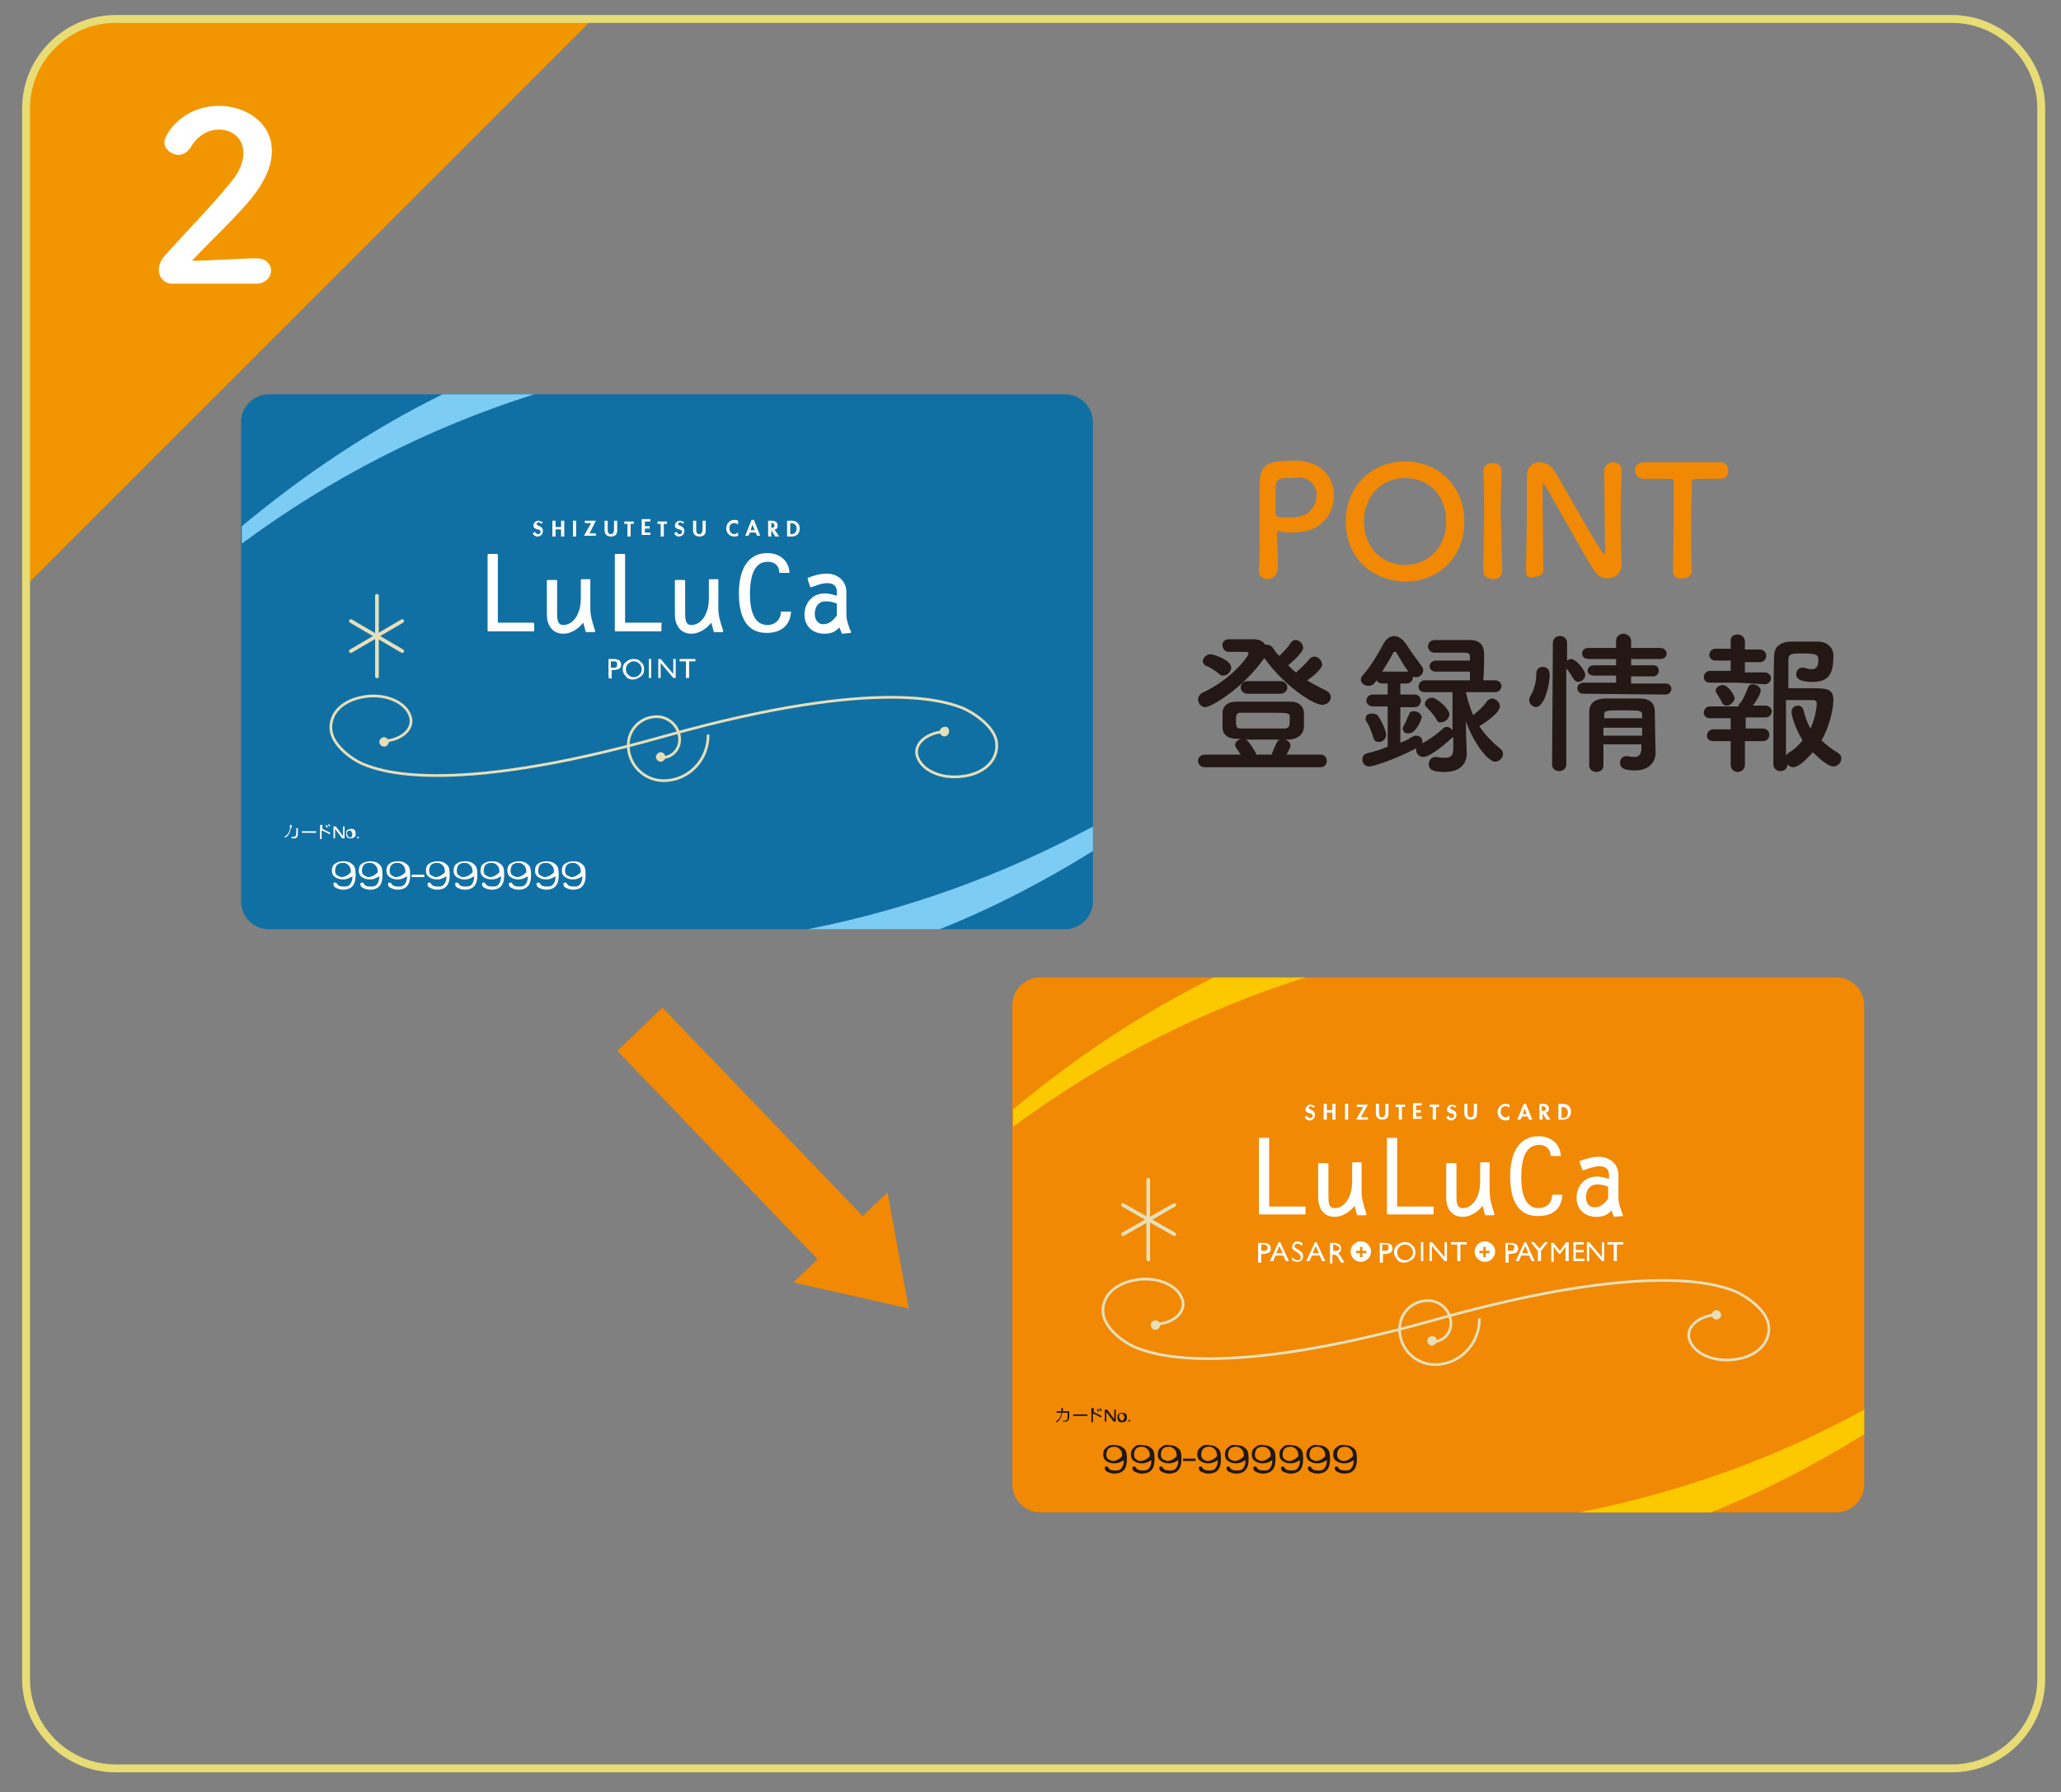 <?xml version="1.0" encoding="utf-8"?>
<!-- Generator: Adobe Illustrator 25.0.1, SVG Export Plug-In . SVG Version: 6.00 Build 0)  -->
<svg version="1.1" id="レイヤー_1" xmlns="http://www.w3.org/2000/svg" xmlns:xlink="http://www.w3.org/1999/xlink" x="0px"
	 y="0px" viewBox="0 0 260.8 226.8" style="enable-background:new 0 0 260.8 226.8;" xml:space="preserve">
<rect x="0" y="0" width="260.8" height="226.8" fill="#808080" stroke="none"/>
<style type="text/css">
	.st0{fill:#F29600;}
	.st1{fill:none;stroke:#E7DC75;stroke-miterlimit:10;}
	.st2{fill:#1170A3;}
	.st3{fill:#7DCCF3;}
	.st4{fill:none;stroke:#E7DFBA;stroke-width:0.464;stroke-linecap:round;}
	.st5{fill:none;stroke:#E7DFBA;stroke-width:0.342;stroke-linecap:round;}
	.st6{fill:#E7DFBA;}
	.st7{fill:#FFFFFF;}
	.st8{fill:#F18904;}
	.st9{fill:#FCC800;}
	.st10{fill:#221714;}
	.st11{fill:#231815;}
</style>
<g>
	<path class="st0" d="M14.6,2.8C8.4,2.8,3.4,7.8,3.4,14v60L74.6,2.8H14.6z"/>
	<g>
		<path class="st1" d="M258.3,212.5c0,6.2-5.1,11.3-11.3,11.3H14.6c-6.2,0-11.3-5.1-11.3-11.3V13.7c0-6.2,5.1-11.3,11.3-11.3H247
			c6.2,0,11.3,5.1,11.3,11.3L258.3,212.5L258.3,212.5z"/>
	</g>
	<g>
		<path class="st2" d="M134.8,49.9c1.9,0,3.5,1.6,3.5,3.5v60.7c0,1.9-1.6,3.5-3.5,3.5H34c-1.9,0-3.5-1.6-3.5-3.5V53.4
			c0-1.9,1.6-3.5,3.5-3.5H134.8z"/>
		<g>
			<path class="st3" d="M56,49.9c-9.1,4.5-17.6,10.2-25.4,16.7v2.2c11.2-8.3,23.7-14.7,37-18.9H56z"/>
			<path class="st3" d="M102.2,117.6h16.7c6.8-2.7,13.3-6.1,19.4-9.9v-3.1C127.2,110.6,115,115.1,102.2,117.6z"/>
			<g>
				<line class="st4" x1="44.4" y1="82.4" x2="50.9" y2="78.6"/>
				<line class="st4" x1="47.7" y1="85.6" x2="47.7" y2="75.4"/>
				<line class="st4" x1="50.9" y1="82.4" x2="44.4" y2="78.6"/>
			</g>
			<g>
				<path class="st5" d="M89.6,93.1c0,3.1-2.5,5.7-5.6,5.7c-2.5,0-4.5-2-4.5-4.5c0-2,1.6-3.6,3.6-3.6c1.6,0,2.9,1.3,2.9,2.9
					c0,1.3-1,2.3-2.3,2.3"/>
				<g>
					<g>
						<path class="st5" d="M119.5,92.6c-2.1,0.1-3.7,1.4-3.5,2.8c0.3,1.8,2.6,3.1,5.3,2.9c3.3-0.2,5.1-2.2,4.8-4.4
							c-0.3-2-2.9-3.7-4.3-4.3c-1.4-0.5-9.7-4.3-37.8,3.6c-28,7.9-36.4,4.1-37.8,3.6c-1.4-0.5-4-2.3-4.3-4.3
							c-0.3-2.2,1.5-4.1,4.8-4.4c2.7-0.2,5,1.1,5.3,2.9c0.2,1.4-1.3,2.7-3.5,2.8"/>
					</g>
					<path class="st6" d="M49.2,93.9c0,0.3-0.3,0.6-0.6,0.6S48,94.2,48,93.9c0-0.3,0.3-0.6,0.6-0.6S49.2,93.6,49.2,93.9z"/>
					<path class="st6" d="M120.1,92.6c0,0.3-0.3,0.6-0.6,0.6s-0.6-0.3-0.6-0.6c0-0.3,0.3-0.6,0.6-0.6
						C119.9,91.9,120.1,92.2,120.1,92.6z"/>
				</g>
				<path class="st6" d="M84.2,95.8c0,0.3-0.3,0.6-0.6,0.6c-0.3,0-0.6-0.3-0.6-0.6c0-0.3,0.3-0.6,0.6-0.6
					C83.9,95.2,84.2,95.5,84.2,95.8z"/>
			</g>
			<g>
				<path class="st7" d="M67.5,78.8c0,0-4.2,0-4.5,0c0-0.2,0-8.6,0-8.6c0-0.1-0.1-0.1-0.1-0.1h-1.1c-0.1,0-0.1,0.1-0.1,0.1v9.6
					c0,0.1,0.1,0.1,0.1,0.1h5.7c0.1,0,0.1-0.1,0.1-0.1V79C67.6,78.9,67.5,78.8,67.5,78.8z"/>
				<path class="st7" d="M75.3,79.8c-0.6-1.8-0.6-2.3-0.6-3v-0.6v-2.8c0-0.1-0.1-0.1-0.1-0.1h-1c-0.1,0-0.1,0.1-0.1,0.1v2.3
					c0,2.2-1.1,3.4-2.2,3.4c-0.8,0-0.8-0.8-0.8-1.6v-4c0-0.1-0.1-0.1-0.1-0.1h-1.1c-0.1,0-0.1,0.1-0.1,0.1v4.3
					c0,1.2,0.6,2.4,2.1,2.4c1,0,2-0.7,2.5-1.4c0.1,0.3,0.3,1.1,0.3,1.1c0,0.1,0.1,0.1,0.1,0.1h1c0,0,0.1,0,0.1-0.1
					C75.3,79.8,75.3,79.8,75.3,79.8z"/>
				<path class="st7" d="M91.5,79.8c-0.6-1.8-0.6-2.3-0.6-3v-0.6v-2.8c0-0.1-0.1-0.1-0.1-0.1h-1c-0.1,0-0.1,0.1-0.1,0.1v2.3
					c0,2.2-1.1,3.4-2.2,3.4c-0.8,0-0.8-0.8-0.8-1.6v-4c0-0.1-0.1-0.1-0.1-0.1h-1.1c-0.1,0-0.1,0.1-0.1,0.1v4.3
					c0,1.2,0.6,2.4,2.1,2.4c1,0,2-0.7,2.5-1.4c0.1,0.3,0.3,1.1,0.3,1.1c0,0.1,0.1,0.1,0.1,0.1h1c0,0,0.1,0,0.1-0.1
					C91.5,79.8,91.5,79.8,91.5,79.8z"/>
				<path class="st7" d="M83.6,78.8c0,0-4.2,0-4.5,0c0-0.2,0-8.6,0-8.6c0-0.1-0.1-0.1-0.1-0.1h-1.1c-0.1,0-0.1,0.1-0.1,0.1v9.6
					c0,0.1,0.1,0.1,0.1,0.1h5.7c0.1,0,0.1-0.1,0.1-0.1V79C83.8,78.9,83.7,78.8,83.6,78.8z"/>
				<path class="st7" d="M100.1,77.4C100.1,77.4,100,77.3,100.1,77.4h-1.2c-0.1,0-0.1,0.1-0.1,0.1c0,0.9-0.7,1.6-1.7,1.6
					c-1.4,0-2.2-1.3-2.2-3.9c0-3.6,1.3-4.1,2.3-4.1c0.8,0,1.4,0.5,1.4,1.3c0,0.1,0.1,0.1,0.1,0.1h1.1h0.1v-0.1
					C99.8,71,98.7,70,97.1,70c-2.3,0-3.6,1.8-3.6,5.1c0,3.3,1.2,5,3.5,5C98.9,80.1,100,79.1,100.1,77.4L100.1,77.4z"/>
				<path class="st7" d="M103.1,77.7c0-0.8,0.4-1.6,1.4-1.6c0.5,0,1,0.1,1.4,0.3c0,0.2,0,1.4,0,1.5c-0.4,0.5-0.9,1.1-1.7,1.1
					C103.4,79,103.1,78.3,103.1,77.7z M107.6,79.8c-0.5-1.3-0.5-1.7-0.5-2.3v-2.6c0-1.3-1-2.3-2.5-2.3c-0.8,0-1.5,0.2-2.3,0.5
					c-0.1,0-0.1,0.1-0.1,0.2l0.3,0.9c0,0,0,0.1,0.1,0.1h0.1l0.3-0.1c0.5-0.2,1.1-0.4,1.7-0.4c0.8,0,1.2,0.4,1.2,1.1c0,0,0,0.3,0,0.5
					c-0.4-0.1-0.9-0.3-1.5-0.3c-1.7,0-2.6,1.3-2.6,2.7c0,1.4,1,2.4,2.5,2.4c0.8,0,1.4-0.2,1.9-0.8c0.1,0.2,0.3,0.7,0.3,0.7
					c0,0.1,0.1,0.1,0.1,0.1l1-0.1c0,0,0.1,0,0.1-0.1C107.7,79.9,107.7,79.8,107.6,79.8z"/>
			</g>
			<path class="st7" d="M68.5,66.3c-0.1-0.1-0.2-0.2-0.3-0.2c-0.1,0-0.3,0.1-0.3,0.2c0,0.3,0.8,0.2,0.8,0.9c0,0.4-0.3,0.7-0.7,0.7
				c-0.3,0-0.5-0.2-0.6-0.4l0.3-0.2c0.1,0.2,0.2,0.3,0.4,0.3c0.2,0,0.3-0.1,0.3-0.3c0-0.2-0.2-0.3-0.4-0.3c-0.3-0.1-0.5-0.2-0.5-0.5
				s0.3-0.6,0.6-0.6c0.2,0,0.4,0.1,0.6,0.2L68.5,66.3z"/>
			<path class="st7" d="M71,66.7v-0.8h0.4v2H71V67h-0.7v0.9h-0.4v-2h0.4v0.8H71z"/>
			<path class="st7" d="M72.9,67.9h-0.4v-2h0.4V67.9z"/>
			<path class="st7" d="M75.4,67.5v0.3h-1.5l0.9-1.6H74v-0.3h1.4l-0.8,1.6H75.4z"/>
			<path class="st7" d="M76.5,65.9h0.4V67c0,0.2,0,0.6,0.4,0.6c0.3,0,0.4-0.3,0.4-0.6v-1.1h0.4v1.2c0,0.5-0.2,0.8-0.8,0.8
				c-0.6,0-0.8-0.4-0.8-0.8V65.9z"/>
			<path class="st7" d="M79.8,67.9h-0.4v-1.6H79V66h1.2v0.3h-0.4C79.8,66.3,79.8,67.9,79.8,67.9z"/>
			<path class="st7" d="M81.6,66.2v0.4h0.6v0.3h-0.6v0.5h0.7v0.3h-1.1v-2h1.1V66h-0.7V66.2z"/>
			<path class="st7" d="M84,67.9h-0.4v-1.6h-0.4V66h1.2v0.3H84C84,66.3,84,67.9,84,67.9z"/>
			<path class="st7" d="M86.4,66.3c-0.1-0.1-0.2-0.2-0.3-0.2c-0.1,0-0.3,0.1-0.3,0.2c0,0.3,0.8,0.2,0.8,0.9c0,0.4-0.3,0.7-0.7,0.7
				c-0.3,0-0.5-0.2-0.6-0.4l0.3-0.2c0.1,0.2,0.2,0.3,0.4,0.3c0.2,0,0.3-0.1,0.3-0.3c0-0.2-0.2-0.3-0.4-0.3c-0.3-0.1-0.5-0.2-0.5-0.5
				s0.3-0.6,0.6-0.6c0.2,0,0.4,0.1,0.6,0.2L86.4,66.3z"/>
			<path class="st7" d="M87.7,65.9h0.4V67c0,0.2,0,0.6,0.4,0.6c0.3,0,0.4-0.3,0.4-0.6v-1.1h0.4v1.2c0,0.5-0.2,0.8-0.8,0.8
				c-0.6,0-0.8-0.4-0.8-0.8V65.9z"/>
			<path class="st7" d="M93.4,66.4c-0.1-0.1-0.3-0.2-0.5-0.2c-0.4,0-0.6,0.3-0.6,0.7c0,0.3,0.2,0.7,0.6,0.7c0.2,0,0.3-0.1,0.5-0.2
				v0.4c-0.2,0.1-0.3,0.1-0.5,0.1c-0.6,0-1-0.5-1-1c0-0.6,0.4-1.1,1-1.1c0.2,0,0.3,0,0.5,0.1V66.4z"/>
			<path class="st7" d="M95.5,67.1H95l0.2-0.7l0,0L95.5,67.1z M95.6,67.4l0.2,0.4h0.4l-0.8-2h-0.3l-0.8,2h0.4l0.2-0.4H95.6z"/>
			<path class="st7" d="M98.6,67.9h-0.5l-0.5-0.8l0,0v0.8h-0.4v-2h0.5c0.4,0,0.7,0.2,0.7,0.6c0,0.3-0.1,0.5-0.4,0.5L98.6,67.9z
				 M97.6,66.8L97.6,66.8c0.3,0,0.4-0.1,0.4-0.3c0-0.2-0.2-0.3-0.4-0.3l0,0V66.8z"/>
			<path class="st7" d="M100,66.2L100,66.2c0.5,0,0.8,0.2,0.8,0.7c0,0.4-0.2,0.7-0.7,0.7H100C100,67.6,100,66.2,100,66.2z
				 M99.6,67.9h0.6c0.6,0,1-0.4,1-1s-0.4-1-1-1h-0.6V67.9z"/>
			<path class="st7" d="M43.3,106.1l-0.9-1.2v1.2h-0.2v-1.5h0.3l0.9,1.2v-1.2h0.2v1.5H43.3z"/>
			<path class="st7" d="M44.3,106c-0.1,0-0.2-0.1-0.3-0.2c0-0.1-0.1-0.2-0.1-0.3c0-0.1,0-0.2,0-0.2c0.1-0.1,0.2-0.2,0.3-0.2
				s0.2,0,0.3,0.2c0,0.1,0.1,0.2,0.1,0.2c0,0.1,0,0.2-0.1,0.3C44.6,105.9,44.4,106,44.3,106z M43.9,105.9c0.1,0.2,0.3,0.2,0.5,0.2
				s0.4-0.1,0.5-0.2s0.1-0.2,0.1-0.4c0-0.1,0-0.3-0.1-0.4c-0.1-0.2-0.3-0.2-0.5-0.2s-0.4,0.1-0.5,0.2s-0.1,0.2-0.1,0.4
				S43.8,105.8,43.9,105.9z"/>
			<path class="st7" d="M45.2,105.9h0.2v0.2h-0.2V105.9z"/>
			<path class="st7" d="M37.7,104.8v0.3c0,0.4,0,0.7-0.1,0.8c-0.1,0.2-0.2,0.2-0.3,0.2c-0.2,0-0.3,0-0.4,0v-0.2c0.1,0,0.2,0,0.3,0
				s0.1,0,0.2-0.1c0.1-0.1,0.1-0.6,0.1-0.8v-0.2h-0.7c-0.1,0.6-0.3,1-0.7,1.2l-0.1-0.1c0.3-0.2,0.6-0.4,0.7-1.1h-0.6v0h0.6
				c0-0.2,0-0.3,0-0.4h0.2c0,0.2,0,0.3,0,0.4H37.7z"/>
			<path class="st7" d="M40,105.2v0.2h-1.8v-0.2H40z"/>
			<path class="st7" d="M40.5,104.4v1.8h0.2v-1.1c0.3,0.1,0.7,0.3,1,0.5l0.1-0.2c-0.2-0.1-0.6-0.3-1-0.5v-0.5
				C40.8,104.4,40.5,104.4,40.5,104.4z M41.5,104.7c-0.1-0.1-0.1-0.3-0.2-0.3l-0.1,0.1C41.3,104.7,41.4,104.8,41.5,104.7L41.5,104.7
				z M41.8,104.6c0-0.1-0.1-0.2-0.2-0.3l-0.1,0.1C41.6,104.5,41.6,104.6,41.8,104.6L41.8,104.6z"/>
			<path class="st7" d="M42.7,110.8c-0.2-0.1-0.3-0.3-0.3-0.6c0-0.3,0.1-0.5,0.2-0.7c0.2-0.2,0.4-0.3,0.8-0.3c0.3,0,0.5,0.1,0.7,0.3
				c0.2,0.2,0.3,0.4,0.3,0.9c-0.4,0.4-0.8,0.6-1.2,0.6C43.1,111,42.9,110.9,42.7,110.8z M42.4,109.3c-0.3,0.2-0.4,0.5-0.4,0.9
				c0,0.3,0.1,0.6,0.4,0.8c0.3,0.2,0.6,0.3,1,0.3s0.7-0.1,1.2-0.4c0,0.6-0.2,1-0.5,1.2c-0.2,0.1-0.4,0.1-0.6,0.1
				c-0.5,0-0.7-0.1-0.9-0.4c0-0.1-0.1-0.1-0.2-0.1c-0.2,0-0.2,0.1-0.2,0.2c0,0.2,0.1,0.4,0.4,0.5c0.2,0.1,0.5,0.2,0.8,0.2
				c0.4,0,0.7-0.1,0.9-0.2c0.5-0.3,0.7-0.8,0.7-1.7c0-0.7-0.1-1.1-0.4-1.3c-0.3-0.3-0.7-0.4-1.1-0.4C43,109,42.7,109.1,42.4,109.3z"
				/>
			<path class="st7" d="M46.1,110.8c-0.2-0.1-0.3-0.3-0.3-0.6c0-0.3,0.1-0.5,0.2-0.7c0.2-0.2,0.4-0.3,0.8-0.3c0.3,0,0.5,0.1,0.7,0.3
				c0.2,0.2,0.3,0.4,0.3,0.9c-0.4,0.4-0.8,0.6-1.2,0.6C46.5,111,46.3,110.9,46.1,110.8z M45.8,109.3c-0.3,0.2-0.4,0.5-0.4,0.9
				c0,0.3,0.1,0.6,0.4,0.8c0.3,0.2,0.6,0.3,1,0.3s0.7-0.1,1.2-0.4c0,0.6-0.2,1-0.5,1.2c-0.2,0.1-0.4,0.1-0.6,0.1
				c-0.5,0-0.7-0.1-0.9-0.4c0-0.1-0.1-0.1-0.2-0.1c-0.2,0-0.2,0.1-0.2,0.2c0,0.2,0.1,0.4,0.4,0.5c0.2,0.1,0.5,0.2,0.8,0.2
				c0.4,0,0.7-0.1,0.9-0.2c0.5-0.3,0.7-0.8,0.7-1.7c0-0.7-0.1-1.1-0.4-1.3c-0.3-0.3-0.7-0.4-1.1-0.4C46.5,109,46.1,109.1,45.8,109.3
				z"/>
			<path class="st7" d="M49.6,110.8c-0.2-0.1-0.3-0.3-0.3-0.6c0-0.3,0.1-0.5,0.2-0.7c0.2-0.2,0.4-0.3,0.8-0.3c0.3,0,0.5,0.1,0.7,0.3
				c0.2,0.2,0.3,0.4,0.3,0.9c-0.4,0.4-0.8,0.6-1.2,0.6C50,111,49.7,110.9,49.6,110.8z M49.3,109.3c-0.3,0.2-0.4,0.5-0.4,0.9
				c0,0.3,0.1,0.6,0.4,0.8c0.3,0.2,0.6,0.3,1,0.3s0.7-0.1,1.2-0.4c0,0.6-0.2,1-0.5,1.2c-0.2,0.1-0.4,0.1-0.6,0.1
				c-0.5,0-0.7-0.1-0.9-0.4c0-0.1-0.1-0.1-0.2-0.1c-0.2,0-0.2,0.1-0.2,0.2c0,0.2,0.1,0.4,0.4,0.5c0.2,0.1,0.5,0.2,0.8,0.2
				c0.4,0,0.7-0.1,0.9-0.2c0.5-0.3,0.7-0.8,0.7-1.7c0-0.7-0.1-1.1-0.4-1.3c-0.3-0.3-0.7-0.4-1.1-0.4C49.9,109,49.5,109.1,49.3,109.3
				z"/>
			<path class="st7" d="M53.7,111v-0.3h-1.6v0.3H53.7z"/>
			<path class="st7" d="M54.6,110.8c-0.2-0.1-0.3-0.3-0.3-0.6c0-0.3,0.1-0.5,0.2-0.7c0.2-0.2,0.4-0.3,0.8-0.3c0.3,0,0.5,0.1,0.7,0.3
				c0.2,0.2,0.3,0.4,0.3,0.9c-0.4,0.4-0.8,0.6-1.2,0.6C55,111,54.8,110.9,54.6,110.8z M54.3,109.3c-0.3,0.2-0.4,0.5-0.4,0.9
				c0,0.3,0.1,0.6,0.4,0.8c0.3,0.2,0.6,0.3,1,0.3s0.7-0.1,1.2-0.4c0,0.6-0.2,1-0.5,1.2c-0.2,0.1-0.4,0.1-0.6,0.1
				c-0.5,0-0.7-0.1-0.9-0.4c0-0.1-0.1-0.1-0.2-0.1c-0.2,0-0.2,0.1-0.2,0.2c0,0.2,0.1,0.4,0.4,0.5c0.2,0.1,0.5,0.2,0.8,0.2
				c0.4,0,0.7-0.1,0.9-0.2c0.5-0.3,0.7-0.8,0.7-1.7c0-0.7-0.1-1.1-0.4-1.3c-0.3-0.3-0.7-0.4-1.1-0.4S54.6,109.1,54.3,109.3z"/>
			<path class="st7" d="M58.1,110.8c-0.2-0.1-0.3-0.3-0.3-0.6c0-0.3,0.1-0.5,0.2-0.7c0.2-0.2,0.4-0.3,0.8-0.3c0.3,0,0.5,0.1,0.7,0.3
				c0.2,0.2,0.3,0.4,0.3,0.9c-0.4,0.4-0.8,0.6-1.2,0.6C58.4,111,58.2,110.9,58.1,110.8z M57.8,109.3c-0.3,0.2-0.4,0.5-0.4,0.9
				c0,0.3,0.1,0.6,0.4,0.8c0.3,0.2,0.6,0.3,1,0.3s0.7-0.1,1.2-0.4c0,0.6-0.2,1-0.5,1.2c-0.2,0.1-0.4,0.1-0.6,0.1
				c-0.5,0-0.7-0.1-0.9-0.4c0-0.1-0.1-0.1-0.2-0.1c-0.2,0-0.2,0.1-0.2,0.2c0,0.2,0.1,0.4,0.4,0.5c0.2,0.1,0.5,0.2,0.8,0.2
				c0.4,0,0.7-0.1,0.9-0.2c0.5-0.3,0.7-0.8,0.7-1.7c0-0.7-0.1-1.1-0.4-1.3c-0.3-0.3-0.7-0.4-1.1-0.4C58.4,109,58,109.1,57.8,109.3z"
				/>
			<path class="st7" d="M61.5,110.8c-0.2-0.1-0.3-0.3-0.3-0.6c0-0.3,0.1-0.5,0.2-0.7c0.2-0.2,0.4-0.3,0.8-0.3c0.3,0,0.5,0.1,0.7,0.3
				c0.2,0.2,0.3,0.4,0.3,0.9c-0.4,0.4-0.8,0.6-1.2,0.6C61.9,111,61.7,110.9,61.5,110.8z M61.2,109.3c-0.3,0.2-0.4,0.5-0.4,0.9
				c0,0.3,0.1,0.6,0.4,0.8c0.3,0.2,0.6,0.3,1,0.3s0.7-0.1,1.2-0.4c0,0.6-0.2,1-0.5,1.2c-0.2,0.1-0.4,0.1-0.6,0.1
				c-0.5,0-0.7-0.1-0.9-0.4c0-0.1-0.1-0.1-0.2-0.1c-0.2,0-0.2,0.1-0.2,0.2c0,0.2,0.1,0.4,0.4,0.5c0.2,0.1,0.5,0.2,0.8,0.2
				c0.4,0,0.7-0.1,0.9-0.2c0.5-0.3,0.7-0.8,0.7-1.7c0-0.7-0.1-1.1-0.4-1.3c-0.3-0.3-0.7-0.4-1.1-0.4C61.8,109,61.5,109.1,61.2,109.3
				z"/>
			<path class="st7" d="M64.9,110.8c-0.2-0.1-0.3-0.3-0.3-0.6c0-0.3,0.1-0.5,0.2-0.7c0.2-0.2,0.4-0.3,0.8-0.3c0.3,0,0.5,0.1,0.7,0.3
				c0.2,0.2,0.3,0.4,0.3,0.9c-0.4,0.4-0.8,0.6-1.2,0.6C65.3,111,65.1,110.9,64.9,110.8z M64.6,109.3c-0.3,0.2-0.4,0.5-0.4,0.9
				c0,0.3,0.1,0.6,0.4,0.8c0.3,0.2,0.6,0.3,1,0.3s0.7-0.1,1.2-0.4c0,0.6-0.2,1-0.5,1.2c-0.2,0.1-0.4,0.1-0.6,0.1
				c-0.5,0-0.7-0.1-0.9-0.4c0-0.1-0.1-0.1-0.2-0.1c-0.2,0-0.2,0.1-0.2,0.2c0,0.2,0.1,0.4,0.4,0.5c0.2,0.1,0.5,0.2,0.8,0.2
				c0.4,0,0.7-0.1,0.9-0.2c0.5-0.3,0.7-0.8,0.7-1.7c0-0.7-0.1-1.1-0.4-1.3c-0.3-0.3-0.7-0.4-1.1-0.4C65.3,109,64.9,109.1,64.6,109.3
				z"/>
			<path class="st7" d="M68.4,110.8c-0.2-0.1-0.3-0.3-0.3-0.6c0-0.3,0.1-0.5,0.2-0.7c0.2-0.2,0.4-0.3,0.8-0.3c0.3,0,0.5,0.1,0.7,0.3
				c0.2,0.2,0.3,0.4,0.3,0.9c-0.4,0.4-0.8,0.6-1.2,0.6C68.8,111,68.6,110.9,68.4,110.8z M68.1,109.3c-0.3,0.2-0.4,0.5-0.4,0.9
				c0,0.3,0.1,0.6,0.4,0.8c0.3,0.2,0.6,0.3,1,0.3s0.7-0.1,1.2-0.4c0,0.6-0.2,1-0.5,1.2c-0.2,0.1-0.4,0.1-0.6,0.1
				c-0.5,0-0.7-0.1-0.9-0.4c0-0.1-0.1-0.1-0.2-0.1c-0.2,0-0.2,0.1-0.2,0.2c0,0.2,0.1,0.4,0.4,0.5c0.2,0.1,0.5,0.2,0.8,0.2
				c0.4,0,0.7-0.1,0.9-0.2c0.5-0.3,0.7-0.8,0.7-1.7c0-0.7-0.1-1.1-0.4-1.3c-0.3-0.3-0.7-0.4-1.1-0.4C68.7,109,68.4,109.1,68.1,109.3
				z"/>
			<path class="st7" d="M71.8,110.8c-0.2-0.1-0.3-0.3-0.3-0.6c0-0.3,0.1-0.5,0.2-0.7c0.2-0.2,0.4-0.3,0.8-0.3c0.3,0,0.5,0.1,0.7,0.3
				c0.2,0.2,0.3,0.4,0.3,0.9c-0.4,0.4-0.8,0.6-1.2,0.6C72.2,111,72,110.9,71.8,110.8z M71.5,109.3c-0.3,0.2-0.4,0.5-0.4,0.9
				c0,0.3,0.1,0.6,0.4,0.8c0.3,0.2,0.6,0.3,1,0.3s0.7-0.1,1.2-0.4c0,0.6-0.2,1-0.5,1.2c-0.2,0.1-0.4,0.1-0.6,0.1
				c-0.5,0-0.7-0.1-0.9-0.4c0-0.1-0.1-0.1-0.2-0.1c-0.2,0-0.2,0.1-0.2,0.2c0,0.2,0.1,0.4,0.4,0.5c0.2,0.1,0.5,0.2,0.8,0.2
				c0.4,0,0.7-0.1,0.9-0.2c0.5-0.3,0.7-0.8,0.7-1.7c0-0.7-0.1-1.1-0.4-1.3c-0.3-0.3-0.7-0.4-1.1-0.4C72.2,109,71.8,109.1,71.5,109.3
				z"/>
			<g>
				<path class="st7" d="M77,85.8v-2.4h0.8c0.2,0,0.4,0.1,0.6,0.2c0.1,0.1,0.2,0.3,0.2,0.5c0,0.1,0,0.3-0.1,0.4s-0.2,0.2-0.3,0.2
					c-0.1,0-0.3,0.1-0.5,0.1h-0.3v1.1L77,85.8L77,85.8z M77.7,83.7h-0.4v0.8h0.4c0.1,0,0.3,0,0.3-0.1c0.1-0.1,0.1-0.2,0.1-0.3
					C78.1,83.8,78,83.7,77.7,83.7z"/>
				<path class="st7" d="M80.2,83.4c0.4,0,0.7,0.1,0.9,0.4c0.3,0.2,0.4,0.5,0.4,0.9s-0.1,0.7-0.4,0.9c-0.3,0.2-0.6,0.4-1,0.4
					s-0.7-0.1-0.9-0.4c-0.2-0.2-0.4-0.5-0.4-0.9s0.1-0.7,0.4-0.9C79.5,83.5,79.8,83.4,80.2,83.4z M80.2,83.7c-0.3,0-0.5,0.1-0.7,0.3
					c-0.2,0.2-0.3,0.4-0.3,0.7c0,0.3,0.1,0.5,0.3,0.7c0.2,0.2,0.4,0.3,0.7,0.3c0.3,0,0.5-0.1,0.7-0.3c0.2-0.2,0.3-0.4,0.3-0.7
					c0-0.3-0.1-0.5-0.3-0.7C80.7,83.8,80.5,83.7,80.2,83.7z"/>
				<path class="st7" d="M82.1,83.4h0.3v2.4h-0.3V83.4z"/>
				<path class="st7" d="M85.2,83.4h0.3v2.4h-0.3l-1.6-1.9v1.9h-0.3v-2.4h0.3l1.6,1.9V83.4z"/>
				<path class="st7" d="M86,83.4h2v0.3h-0.8v2.1h-0.4v-2.1H86C86,83.7,86,83.4,86,83.4z"/>
			</g>
		</g>
	</g>
	<path class="st8" d="M232.4,123.7c1.9,0,3.5,1.6,3.5,3.5v60.7c0,1.9-1.6,3.5-3.5,3.5H131.6c-1.9,0-3.5-1.6-3.5-3.5v-60.7
		c0-1.9,1.6-3.5,3.5-3.5H232.4z"/>
	<g>
		<path class="st9" d="M153.6,123.7c-9.1,4.5-17.6,10.2-25.4,16.7v2.2c11.2-8.3,23.7-14.7,37-18.9H153.6z"/>
		<path class="st9" d="M199.8,191.4h16.7c6.8-2.7,13.3-6.1,19.4-9.9v-3.1C224.8,184.5,212.6,188.9,199.8,191.4z"/>
	</g>
	<g>
		<g>
			<line class="st4" x1="142.1" y1="156.2" x2="148.6" y2="152.5"/>
			<line class="st4" x1="145.3" y1="159.4" x2="145.3" y2="149.3"/>
			<line class="st4" x1="148.6" y1="156.2" x2="142.1" y2="152.5"/>
		</g>
		<g>
			<path class="st5" d="M187.2,167c0,3.1-2.5,5.7-5.6,5.7c-2.5,0-4.5-2-4.5-4.5c0-2,1.6-3.6,3.6-3.6c1.6,0,2.9,1.3,2.9,2.9
				c0,1.3-1,2.3-2.3,2.3"/>
			<g>
				<g>
					<path class="st5" d="M217.2,166.4c-2.1,0.1-3.7,1.4-3.5,2.8c0.3,1.8,2.6,3.1,5.3,2.9c3.3-0.2,5.1-2.2,4.8-4.4
						c-0.3-2-2.9-3.7-4.3-4.3c-1.4-0.5-9.7-4.3-37.8,3.6c-28,7.9-36.4,4.1-37.8,3.6c-1.4-0.5-4-2.3-4.3-4.3
						c-0.3-2.2,1.5-4.1,4.8-4.4c2.7-0.2,5,1.1,5.3,2.9c0.2,1.4-1.3,2.7-3.5,2.8"/>
				</g>
				<path class="st6" d="M146.8,167.7c0,0.3-0.3,0.6-0.6,0.6s-0.6-0.3-0.6-0.6s0.3-0.6,0.6-0.6C146.6,167.1,146.8,167.4,146.8,167.7
					z"/>
				<path class="st6" d="M217.8,166.4c0,0.3-0.3,0.6-0.6,0.6s-0.6-0.3-0.6-0.6s0.3-0.6,0.6-0.6S217.8,166.1,217.8,166.4z"/>
			</g>
			<path class="st6" d="M181.8,169.7c0,0.3-0.3,0.6-0.6,0.6s-0.6-0.3-0.6-0.6s0.3-0.6,0.6-0.6C181.6,169.1,181.8,169.3,181.8,169.7z
				"/>
		</g>
	</g>
	<g>
		<g>
			<path class="st7" d="M165.1,152.7c0,0-4.2,0-4.5,0c0-0.2,0-8.6,0-8.6c0-0.1-0.1-0.1-0.1-0.1h-1.1c-0.1,0-0.1,0.1-0.1,0.1v9.5
				c0,0.1,0.1,0.1,0.1,0.1h5.7c0.1,0,0.1-0.1,0.1-0.1v-0.8C165.2,152.7,165.2,152.7,165.1,152.7z"/>
			<path class="st7" d="M172.9,153.6c-0.6-1.8-0.6-2.3-0.6-3V150v-2.8c0-0.1-0.1-0.1-0.1-0.1h-1c-0.1,0-0.1,0.1-0.1,0.1v2.3
				c0,2.2-1.1,3.4-2.2,3.4c-0.8,0-0.8-0.8-0.8-1.6v-4c0-0.1-0.1-0.1-0.1-0.1h-1.1c-0.1,0-0.1,0.1-0.1,0.1v4.3c0,1.2,0.6,2.4,2.1,2.4
				c1,0,2-0.7,2.5-1.4c0.1,0.3,0.3,1.1,0.3,1.1c0,0.1,0.1,0.1,0.1,0.1h1C172.8,153.8,172.9,153.8,172.9,153.6
				C172.9,153.7,172.9,153.6,172.9,153.6z"/>
			<path class="st7" d="M189.1,153.6c-0.6-1.8-0.6-2.3-0.6-3V150v-2.8c0-0.1-0.1-0.1-0.1-0.1h-1c-0.1,0-0.1,0.1-0.1,0.1v2.3
				c0,2.2-1.1,3.4-2.2,3.4c-0.8,0-0.8-0.8-0.8-1.6v-4c0-0.1-0.1-0.1-0.1-0.1h-1.1c-0.1,0-0.1,0.1-0.1,0.1v4.3c0,1.2,0.6,2.4,2.1,2.4
				c1,0,2-0.7,2.5-1.4c0.1,0.3,0.3,1.1,0.3,1.1c0,0.1,0.1,0.1,0.1,0.1h1C189,153.8,189.1,153.8,189.1,153.6
				C189.1,153.7,189.1,153.6,189.1,153.6z"/>
			<path class="st7" d="M181.3,152.7c0,0-4.2,0-4.5,0c0-0.2,0-8.6,0-8.6c0-0.1-0.1-0.1-0.1-0.1h-1.1c-0.1,0-0.1,0.1-0.1,0.1v9.5
				c0,0.1,0.1,0.1,0.1,0.1h5.7c0.1,0,0.1-0.1,0.1-0.1v-0.8C181.4,152.7,181.3,152.7,181.3,152.7z"/>
			<path class="st7" d="M197.7,151.2L197.7,151.2h-1.2c-0.1,0-0.1,0.1-0.1,0.1c0,0.9-0.7,1.6-1.7,1.6c-1.4,0-2.2-1.3-2.2-3.9
				c0-3.6,1.3-4.1,2.3-4.1c0.8,0,1.4,0.5,1.4,1.3c0,0.1,0.1,0.1,0.1,0.1h1.1h0.1v-0.1c-0.1-1.4-1.2-2.4-2.8-2.4
				c-2.3,0-3.6,1.8-3.6,5.1s1.2,5,3.5,5C196.5,153.9,197.6,153,197.7,151.2C197.8,151.3,197.7,151.3,197.7,151.2z"/>
			<path class="st7" d="M200.7,151.5c0-0.8,0.4-1.6,1.4-1.6c0.5,0,1,0.1,1.4,0.3c0,0.2,0,1.4,0,1.5c-0.4,0.5-0.9,1.1-1.7,1.1
				S200.7,152.2,200.7,151.5z M205.3,153.6c-0.5-1.3-0.5-1.7-0.5-2.3v-2.6c0-1.3-1-2.3-2.5-2.3c-0.8,0-1.5,0.2-2.3,0.5
				c-0.1,0-0.1,0.1-0.1,0.2l0.3,0.9c0,0,0,0.1,0.1,0.1h0.1l0.3-0.1c0.5-0.2,1.1-0.4,1.7-0.4c0.8,0,1.2,0.4,1.2,1.1c0,0,0,0.3,0,0.5
				c-0.4-0.1-0.9-0.3-1.5-0.3c-1.7,0-2.6,1.3-2.6,2.7s1,2.4,2.5,2.4c0.8,0,1.4-0.2,1.9-0.8c0.1,0.2,0.3,0.7,0.3,0.7
				c0,0.1,0.1,0.1,0.1,0.1l1-0.1c0,0,0.1,0,0.1-0.1C205.3,153.7,205.3,153.7,205.3,153.6z"/>
		</g>
		<path class="st7" d="M166.2,140.2c-0.1-0.1-0.2-0.2-0.3-0.2s-0.3,0.1-0.3,0.2c0,0.3,0.8,0.2,0.8,0.9c0,0.4-0.3,0.7-0.7,0.7
			c-0.3,0-0.5-0.2-0.6-0.4l0.3-0.2c0.1,0.2,0.2,0.3,0.4,0.3s0.3-0.1,0.3-0.3s-0.2-0.3-0.4-0.3c-0.3-0.1-0.5-0.2-0.5-0.5
			s0.3-0.6,0.6-0.6c0.2,0,0.4,0.1,0.6,0.2L166.2,140.2z"/>
		<path class="st7" d="M168.6,140.5v-0.8h0.4v2h-0.4v-0.9h-0.7v0.9h-0.4v-2h0.4v0.8H168.6z"/>
		<path class="st7" d="M170.6,141.7h-0.4v-2h0.4V141.7z"/>
		<path class="st7" d="M173.1,141.4v0.3h-1.5l0.9-1.6h-0.8v-0.3h1.4l-0.9,1.6H173.1z"/>
		<path class="st7" d="M174.1,139.7h0.4v1.1c0,0.2,0,0.6,0.4,0.6c0.3,0,0.4-0.3,0.4-0.6v-1.1h0.4v1.2c0,0.5-0.2,0.8-0.8,0.8
			s-0.8-0.4-0.8-0.8L174.1,139.7L174.1,139.7z"/>
		<path class="st7" d="M177.4,141.7H177v-1.6h-0.4v-0.3h1.2v0.3h-0.4V141.7z"/>
		<path class="st7" d="M179.2,140.1v0.4h0.6v0.3h-0.6v0.5h0.7v0.3h-1.1v-2h1.1v0.3h-0.7V140.1z"/>
		<path class="st7" d="M181.7,141.7h-0.4v-1.6h-0.4v-0.3h1.2v0.3h-0.4L181.7,141.7L181.7,141.7z"/>
		<path class="st7" d="M184.1,140.2c-0.1-0.1-0.2-0.2-0.3-0.2s-0.3,0.1-0.3,0.2c0,0.3,0.8,0.2,0.8,0.9c0,0.4-0.3,0.7-0.7,0.7
			c-0.3,0-0.5-0.2-0.6-0.4l0.3-0.2c0.1,0.2,0.2,0.3,0.4,0.3s0.3-0.1,0.3-0.3s-0.2-0.3-0.4-0.3c-0.3-0.1-0.5-0.2-0.5-0.5
			s0.3-0.6,0.6-0.6c0.2,0,0.4,0.1,0.6,0.2L184.1,140.2z"/>
		<path class="st7" d="M185.3,139.7h0.4v1.1c0,0.2,0,0.6,0.4,0.6c0.3,0,0.4-0.3,0.4-0.6v-1.1h0.4v1.2c0,0.5-0.2,0.8-0.8,0.8
			s-0.8-0.4-0.8-0.8L185.3,139.7L185.3,139.7z"/>
		<path class="st7" d="M191,140.2c-0.1-0.1-0.3-0.2-0.5-0.2c-0.4,0-0.6,0.3-0.6,0.7c0,0.3,0.2,0.7,0.6,0.7c0.2,0,0.3-0.1,0.5-0.2
			v0.5c-0.2,0.1-0.3,0.1-0.5,0.1c-0.6,0-1-0.5-1-1c0-0.6,0.4-1.1,1-1.1c0.2,0,0.3,0,0.5,0.1V140.2z"/>
		<path class="st7" d="M193.2,141h-0.5l0.2-0.7l0,0L193.2,141z M193.3,141.3l0.2,0.4h0.4l-0.8-2h-0.3l-0.8,2h0.4l0.2-0.4H193.3z"/>
		<path class="st7" d="M196.2,141.7h-0.5l-0.5-0.8l0,0v0.8h-0.4v-2h0.5c0.4,0,0.7,0.2,0.7,0.6c0,0.3-0.1,0.5-0.4,0.5L196.2,141.7z
			 M195.2,140.6L195.2,140.6c0.3,0,0.4-0.1,0.4-0.3s-0.2-0.3-0.4-0.3h-0.1v0.6H195.2z"/>
		<path class="st7" d="M197.6,140.1L197.6,140.1c0.5,0,0.8,0.2,0.8,0.7c0,0.4-0.2,0.7-0.7,0.7h-0.1V140.1z M197.2,141.7h0.6
			c0.6,0,1-0.4,1-1s-0.4-1-1-1h-0.6V141.7z"/>
	</g>
	<g>
		<path class="st10" d="M140.9,179.9l-0.9-1.2v1.2h-0.2v-1.5h0.3l0.9,1.2v-1.2h0.2v1.5H140.9z"/>
		<path class="st10" d="M142,179.8c-0.1,0-0.2-0.1-0.3-0.2c0-0.1-0.1-0.2-0.1-0.3s0-0.2,0-0.2c0.1-0.1,0.2-0.2,0.3-0.2
			s0.2,0,0.3,0.2c0,0.1,0.1,0.2,0.1,0.2c0,0.1,0,0.2-0.1,0.3C142.2,179.7,142.1,179.8,142,179.8z M141.5,179.8
			c0.1,0.2,0.3,0.2,0.5,0.2s0.4-0.1,0.5-0.2c0.1-0.1,0.1-0.2,0.1-0.4c0-0.1,0-0.3-0.1-0.4c-0.1-0.2-0.3-0.2-0.5-0.2
			s-0.4,0.1-0.5,0.2c-0.1,0.1-0.1,0.2-0.1,0.4C141.4,179.5,141.4,179.6,141.5,179.8z"/>
		<path class="st10" d="M142.8,179.7h0.2v0.2h-0.2V179.7z"/>
		<path class="st10" d="M135.3,178.6v0.3c0,0.4,0,0.7-0.1,0.8c-0.1,0.2-0.2,0.2-0.3,0.2c-0.2,0-0.3,0-0.4,0v-0.1c0.1,0,0.2,0,0.3,0
			s0.1,0,0.2-0.1c0.1-0.1,0.1-0.6,0.1-0.8v-0.1h-0.7c-0.1,0.6-0.3,1-0.7,1.2l-0.1-0.1c0.3-0.2,0.6-0.4,0.7-1.1h-0.6v-0.2h0.6
			c0-0.2,0-0.3,0-0.4h0.2c0,0.2,0,0.3,0,0.4L135.3,178.6L135.3,178.6z"/>
		<path class="st10" d="M137.6,179v0.2h-1.8V179H137.6z"/>
		<path class="st10" d="M138.1,178.2v1.8h0.2v-1.1c0.3,0.1,0.7,0.3,1,0.5l0.1-0.2c-0.2-0.1-0.6-0.3-1-0.5v-0.5H138.1z M139.1,178.6
			c-0.1-0.1-0.1-0.3-0.2-0.3l-0.1,0.1c0.1,0.2,0.2,0.3,0.2,0.3L139.1,178.6z M139.4,178.5c0-0.1-0.1-0.2-0.2-0.3l-0.1,0.1
			c0.1,0.1,0.1,0.2,0.2,0.3L139.4,178.5z"/>
	</g>
	<path class="st10" d="M140.3,184.7c-0.2-0.1-0.3-0.3-0.3-0.6s0.1-0.5,0.2-0.7c0.2-0.2,0.4-0.3,0.8-0.3c0.3,0,0.5,0.1,0.7,0.3
		s0.3,0.4,0.3,0.9c-0.4,0.4-0.8,0.6-1.2,0.6C140.7,184.9,140.5,184.8,140.3,184.7z M140,183.2c-0.3,0.2-0.4,0.5-0.4,0.9
		c0,0.3,0.1,0.6,0.4,0.8c0.3,0.2,0.6,0.3,1,0.3s0.7-0.1,1.2-0.4c0,0.6-0.2,1-0.5,1.2c-0.2,0.1-0.4,0.1-0.6,0.1
		c-0.5,0-0.7-0.1-0.9-0.4c0-0.1-0.1-0.1-0.2-0.1c-0.2,0-0.2,0.1-0.2,0.2c0,0.2,0.1,0.4,0.4,0.5c0.2,0.1,0.5,0.2,0.8,0.2
		c0.4,0,0.7-0.1,0.9-0.2c0.5-0.3,0.7-0.8,0.7-1.7c0-0.7-0.1-1.1-0.4-1.3c-0.3-0.3-0.7-0.4-1.1-0.4
		C140.7,182.8,140.3,182.9,140,183.2z"/>
	<path class="st10" d="M143.8,184.7c-0.2-0.1-0.3-0.3-0.3-0.6s0.1-0.5,0.2-0.7c0.2-0.2,0.4-0.3,0.8-0.3c0.3,0,0.5,0.1,0.7,0.3
		s0.3,0.4,0.3,0.9c-0.4,0.4-0.8,0.6-1.2,0.6C144.1,184.9,143.9,184.8,143.8,184.7z M143.5,183.2c-0.3,0.2-0.4,0.5-0.4,0.9
		c0,0.3,0.1,0.6,0.4,0.8c0.3,0.2,0.6,0.3,1,0.3s0.7-0.1,1.2-0.4c0,0.6-0.2,1-0.5,1.2c-0.2,0.1-0.4,0.1-0.6,0.1
		c-0.5,0-0.7-0.1-0.9-0.4c0-0.1-0.1-0.1-0.2-0.1c-0.2,0-0.2,0.1-0.2,0.2c0,0.2,0.1,0.4,0.4,0.5c0.2,0.1,0.5,0.2,0.8,0.2
		c0.4,0,0.7-0.1,0.9-0.2c0.5-0.3,0.7-0.8,0.7-1.7c0-0.7-0.1-1.1-0.4-1.3c-0.3-0.3-0.7-0.4-1.1-0.4
		C144.1,182.8,143.7,182.9,143.5,183.2z"/>
	<path class="st10" d="M147.2,184.7c-0.2-0.1-0.3-0.3-0.3-0.6s0.1-0.5,0.2-0.7c0.2-0.2,0.4-0.3,0.8-0.3c0.3,0,0.5,0.1,0.7,0.3
		s0.3,0.4,0.3,0.9c-0.4,0.4-0.8,0.6-1.2,0.6C147.6,184.9,147.4,184.8,147.2,184.7z M146.9,183.2c-0.3,0.2-0.4,0.5-0.4,0.9
		c0,0.3,0.1,0.6,0.4,0.8c0.3,0.2,0.6,0.3,1,0.3s0.7-0.1,1.2-0.4c0,0.6-0.2,1-0.5,1.2c-0.2,0.1-0.4,0.1-0.6,0.1
		c-0.5,0-0.7-0.1-0.9-0.4c0-0.1-0.1-0.1-0.2-0.1c-0.2,0-0.2,0.1-0.2,0.2c0,0.2,0.1,0.4,0.4,0.5c0.2,0.1,0.5,0.2,0.8,0.2
		c0.4,0,0.7-0.1,0.9-0.2c0.5-0.3,0.7-0.8,0.7-1.7c0-0.7-0.1-1.1-0.4-1.3c-0.3-0.3-0.7-0.4-1.1-0.4
		C147.5,182.8,147.2,182.9,146.9,183.2z"/>
	<path class="st10" d="M151.3,184.9v-0.3h-1.6v0.3H151.3z"/>
	<path class="st10" d="M152.3,184.7c-0.2-0.1-0.3-0.3-0.3-0.6s0.1-0.5,0.2-0.7c0.2-0.2,0.4-0.3,0.8-0.3c0.3,0,0.5,0.1,0.7,0.3
		s0.3,0.4,0.3,0.9c-0.4,0.4-0.8,0.6-1.2,0.6C152.6,184.9,152.4,184.8,152.3,184.7z M151.9,183.2c-0.3,0.2-0.4,0.5-0.4,0.9
		c0,0.3,0.1,0.6,0.4,0.8c0.3,0.2,0.6,0.3,1,0.3s0.7-0.1,1.2-0.4c0,0.6-0.2,1-0.5,1.2c-0.2,0.1-0.4,0.1-0.6,0.1
		c-0.5,0-0.7-0.1-0.9-0.4c0-0.1-0.1-0.1-0.2-0.1c-0.2,0-0.2,0.1-0.2,0.2c0,0.2,0.1,0.4,0.4,0.5c0.2,0.1,0.5,0.2,0.8,0.2
		c0.4,0,0.7-0.1,0.9-0.2c0.5-0.3,0.7-0.8,0.7-1.7c0-0.7-0.1-1.1-0.4-1.3c-0.3-0.3-0.7-0.4-1.1-0.4
		C152.6,182.8,152.2,182.9,151.9,183.2z"/>
	<path class="st10" d="M155.7,184.7c-0.2-0.1-0.3-0.3-0.3-0.6s0.1-0.5,0.2-0.7c0.2-0.2,0.4-0.3,0.8-0.3c0.3,0,0.5,0.1,0.7,0.3
		s0.3,0.4,0.3,0.9c-0.4,0.4-0.8,0.6-1.2,0.6C156.1,184.9,155.9,184.8,155.7,184.7z M155.4,183.2c-0.3,0.2-0.4,0.5-0.4,0.9
		c0,0.3,0.1,0.6,0.4,0.8c0.3,0.2,0.6,0.3,1,0.3s0.7-0.1,1.2-0.4c0,0.6-0.2,1-0.5,1.2c-0.2,0.1-0.4,0.1-0.6,0.1
		c-0.5,0-0.7-0.1-0.9-0.4c0-0.1-0.1-0.1-0.2-0.1c-0.2,0-0.2,0.1-0.2,0.2c0,0.2,0.1,0.4,0.4,0.5c0.2,0.1,0.5,0.2,0.8,0.2
		c0.4,0,0.7-0.1,0.9-0.2c0.5-0.3,0.7-0.8,0.7-1.7c0-0.7-0.1-1.1-0.4-1.3c-0.3-0.3-0.7-0.4-1.1-0.4
		C156,182.8,155.7,182.9,155.4,183.2z"/>
	<path class="st10" d="M159.1,184.7c-0.2-0.1-0.3-0.3-0.3-0.6s0.1-0.5,0.2-0.7c0.2-0.2,0.4-0.3,0.8-0.3c0.3,0,0.5,0.1,0.7,0.3
		s0.3,0.4,0.3,0.9c-0.4,0.4-0.8,0.6-1.2,0.6C159.5,184.9,159.3,184.8,159.1,184.7z M158.8,183.2c-0.3,0.2-0.4,0.5-0.4,0.9
		c0,0.3,0.1,0.6,0.4,0.8c0.3,0.2,0.6,0.3,1,0.3s0.7-0.1,1.2-0.4c0,0.6-0.2,1-0.5,1.2c-0.2,0.1-0.4,0.1-0.6,0.1
		c-0.5,0-0.7-0.1-0.9-0.4c0-0.1-0.1-0.1-0.2-0.1c-0.2,0-0.2,0.1-0.2,0.2c0,0.2,0.1,0.4,0.4,0.5c0.2,0.1,0.5,0.2,0.8,0.2
		c0.4,0,0.7-0.1,0.9-0.2c0.5-0.3,0.7-0.8,0.7-1.7c0-0.7-0.1-1.1-0.4-1.3c-0.3-0.3-0.7-0.4-1.1-0.4
		C159.5,182.8,159.1,182.9,158.8,183.2z"/>
	<path class="st10" d="M162.6,184.7c-0.2-0.1-0.3-0.3-0.3-0.6s0.1-0.5,0.2-0.7c0.2-0.2,0.4-0.3,0.8-0.3c0.3,0,0.5,0.1,0.7,0.3
		s0.3,0.4,0.3,0.9c-0.4,0.4-0.8,0.6-1.2,0.6C163,184.9,162.7,184.8,162.6,184.7z M162.3,183.2c-0.3,0.2-0.4,0.5-0.4,0.9
		c0,0.3,0.1,0.6,0.4,0.8c0.3,0.2,0.6,0.3,1,0.3s0.7-0.1,1.2-0.4c0,0.6-0.2,1-0.5,1.2c-0.2,0.1-0.4,0.1-0.6,0.1
		c-0.5,0-0.7-0.1-0.9-0.4c0-0.1-0.1-0.1-0.2-0.1c-0.2,0-0.2,0.1-0.2,0.2c0,0.2,0.1,0.4,0.4,0.5c0.2,0.1,0.5,0.2,0.8,0.2
		c0.4,0,0.7-0.1,0.9-0.2c0.5-0.3,0.7-0.8,0.7-1.7c0-0.7-0.1-1.1-0.4-1.3c-0.3-0.3-0.7-0.4-1.1-0.4
		C162.9,182.8,162.5,182.9,162.3,183.2z"/>
	<path class="st10" d="M166,184.7c-0.2-0.1-0.3-0.3-0.3-0.6s0.1-0.5,0.2-0.7c0.2-0.2,0.4-0.3,0.8-0.3c0.3,0,0.5,0.1,0.7,0.3
		s0.3,0.4,0.3,0.9c-0.4,0.4-0.8,0.6-1.2,0.6C166.4,184.9,166.2,184.8,166,184.7z M165.7,183.2c-0.3,0.2-0.4,0.5-0.4,0.9
		c0,0.3,0.1,0.6,0.4,0.8c0.3,0.2,0.6,0.3,1,0.3s0.7-0.1,1.2-0.4c0,0.6-0.2,1-0.5,1.2c-0.2,0.1-0.4,0.1-0.6,0.1
		c-0.5,0-0.7-0.1-0.9-0.4c0-0.1-0.1-0.1-0.2-0.1c-0.2,0-0.2,0.1-0.2,0.2c0,0.2,0.1,0.4,0.4,0.5c0.2,0.1,0.5,0.2,0.8,0.2
		c0.4,0,0.7-0.1,0.9-0.2c0.5-0.3,0.7-0.8,0.7-1.7c0-0.7-0.1-1.1-0.4-1.3c-0.3-0.3-0.7-0.4-1.1-0.4
		C166.3,182.8,166,182.9,165.7,183.2z"/>
	<path class="st10" d="M169.5,184.7c-0.2-0.1-0.3-0.3-0.3-0.6s0.1-0.5,0.2-0.7c0.2-0.2,0.4-0.3,0.8-0.3c0.3,0,0.5,0.1,0.7,0.3
		s0.3,0.4,0.3,0.9c-0.4,0.4-0.8,0.6-1.2,0.6C169.8,184.9,169.6,184.8,169.5,184.7z M169.1,183.2c-0.3,0.2-0.4,0.5-0.4,0.9
		c0,0.3,0.1,0.6,0.4,0.8c0.3,0.2,0.6,0.3,1,0.3s0.7-0.1,1.2-0.4c0,0.6-0.2,1-0.5,1.2c-0.2,0.1-0.4,0.1-0.6,0.1
		c-0.5,0-0.7-0.1-0.9-0.4c0-0.1-0.1-0.1-0.2-0.1c-0.2,0-0.2,0.1-0.2,0.2c0,0.2,0.1,0.4,0.4,0.5c0.2,0.1,0.5,0.2,0.8,0.2
		c0.4,0,0.7-0.1,0.9-0.2c0.5-0.3,0.7-0.8,0.7-1.7c0-0.7-0.1-1.1-0.4-1.3c-0.3-0.3-0.7-0.4-1.1-0.4
		C169.8,182.8,169.4,182.9,169.1,183.2z"/>
	<g>
		<g>
			<path class="st7" d="M159.2,159.7v-2.4h0.8c0.2,0,0.4,0.1,0.6,0.2c0.1,0.1,0.2,0.3,0.2,0.5c0,0.1,0,0.3-0.1,0.4
				c-0.1,0.1-0.2,0.2-0.3,0.2s-0.3,0.1-0.5,0.1h-0.3v1.1h-0.4V159.7z M159.9,157.5h-0.3v0.8h0.4c0.1,0,0.3,0,0.3-0.1
				c0.1-0.1,0.1-0.2,0.1-0.3C160.4,157.7,160.2,157.5,159.9,157.5z"/>
			<path class="st7" d="M161.8,157.2h0.2l1.1,2.4h-0.4l-0.3-0.7h-1l-0.3,0.7h-0.4L161.8,157.2z M162.3,158.6l-0.4-0.9l-0.4,0.9
				H162.3z"/>
			<path class="st7" d="M164.3,158.6l-0.3-0.2c-0.2-0.1-0.3-0.2-0.4-0.3c-0.1-0.1-0.1-0.2-0.1-0.3c0-0.2,0.1-0.3,0.2-0.5
				c0.1-0.1,0.3-0.2,0.5-0.2s0.4,0.1,0.6,0.2v0.4c-0.2-0.2-0.4-0.3-0.6-0.3c-0.1,0-0.2,0-0.3,0.1s-0.1,0.1-0.1,0.2
				c0,0.1,0,0.1,0.1,0.2c0.1,0.1,0.1,0.1,0.3,0.2l0.3,0.2c0.3,0.2,0.4,0.4,0.4,0.7c0,0.2-0.1,0.4-0.2,0.5c-0.1,0.1-0.3,0.2-0.5,0.2
				s-0.5-0.1-0.7-0.2v-0.4c0.2,0.2,0.4,0.4,0.7,0.4c0.1,0,0.2,0,0.3-0.1s0.1-0.1,0.1-0.2C164.6,158.9,164.5,158.8,164.3,158.6z"/>
			<path class="st7" d="M166.4,157.2h0.2l1.1,2.4h-0.4l-0.3-0.7h-1l-0.3,0.7h-0.4L166.4,157.2z M166.9,158.6l-0.4-0.9l-0.4,0.9
				H166.9z"/>
			<path class="st7" d="M168.3,159.7v-2.4h0.6c0.2,0,0.4,0.1,0.6,0.2c0.1,0.1,0.2,0.3,0.2,0.5c0,0.1,0,0.3-0.1,0.4
				c-0.1,0.1-0.2,0.2-0.3,0.2c0.1,0.1,0.2,0.1,0.2,0.2c0.1,0.1,0.2,0.2,0.3,0.5c0.1,0.1,0.2,0.2,0.2,0.3l0.1,0.2h-0.4l-0.1-0.2l0,0
				l-0.1-0.1l-0.1-0.2l-0.1-0.2c-0.1-0.1-0.1-0.2-0.2-0.2c-0.1-0.1-0.1-0.1-0.2-0.1c0,0-0.1,0-0.2,0h-0.1v1.1h-0.3V159.7z
				 M168.8,157.5h-0.1v0.8h0.1c0.2,0,0.3,0,0.4,0c0.1,0,0.1-0.1,0.2-0.1c0-0.1,0.1-0.1,0.1-0.2c0-0.1,0-0.1-0.1-0.2
				c0-0.1-0.1-0.1-0.2-0.1C169,157.5,168.9,157.5,168.8,157.5z"/>
		</g>
		<g>
			<path class="st7" d="M174.6,159.7v-2.4h0.8c0.2,0,0.4,0.1,0.6,0.2c0.1,0.1,0.2,0.3,0.2,0.5c0,0.1,0,0.3-0.1,0.4
				c-0.1,0.1-0.2,0.2-0.3,0.2s-0.3,0.1-0.5,0.1H175v1.1h-0.4V159.7z M175.3,157.5h-0.4v0.8h0.4c0.1,0,0.3,0,0.3-0.1
				c0.1-0.1,0.1-0.2,0.1-0.3C175.8,157.7,175.6,157.5,175.3,157.5z"/>
			<path class="st7" d="M177.8,157.2c0.4,0,0.7,0.1,0.9,0.4c0.3,0.2,0.4,0.5,0.4,0.9s-0.1,0.7-0.4,0.9c-0.3,0.2-0.6,0.4-1,0.4
				s-0.7-0.1-0.9-0.4c-0.2-0.2-0.4-0.5-0.4-0.9s0.1-0.7,0.4-0.9C177.1,157.3,177.5,157.2,177.8,157.2z M177.8,157.5
				c-0.3,0-0.5,0.1-0.7,0.3s-0.3,0.4-0.3,0.7s0.1,0.5,0.3,0.7s0.4,0.3,0.7,0.3s0.5-0.1,0.7-0.3s0.3-0.4,0.3-0.7s-0.1-0.5-0.3-0.7
				S178.1,157.5,177.8,157.5z"/>
			<path class="st7" d="M179.8,157.2h0.3v2.4h-0.3V157.2z"/>
			<path class="st7" d="M182.8,157.2h0.3v2.4h-0.3l-1.6-1.9v1.9h-0.3v-2.4h0.3l1.6,1.9V157.2z"/>
			<path class="st7" d="M183.6,157.2h2v0.3h-0.8v2.1h-0.4v-2.1h-0.8V157.2z"/>
		</g>
		<path class="st7" d="M172.2,157.1c-0.7,0-1.3,0.6-1.3,1.3s0.6,1.3,1.3,1.3s1.3-0.6,1.3-1.3C173.5,157.7,172.9,157.1,172.2,157.1z
			 M172.9,158.6h-0.5v0.5h-0.3v-0.5h-0.5v-0.3h0.5v-0.5h0.3v0.5h0.5V158.6z"/>
		<g>
			<path class="st7" d="M190.5,159.7v-2.4h0.8c0.2,0,0.4,0.1,0.6,0.2c0.1,0.1,0.2,0.3,0.2,0.5c0,0.1,0,0.3-0.1,0.4
				c-0.1,0.1-0.2,0.2-0.3,0.2s-0.3,0.1-0.5,0.1h-0.3v1.1h-0.4V159.7z M191.2,157.5h-0.4v0.8h0.4c0.1,0,0.3,0,0.3-0.1
				c0.1-0.1,0.1-0.2,0.1-0.3C191.7,157.7,191.5,157.5,191.2,157.5z"/>
			<path class="st7" d="M192.9,157.2h0.2l1.1,2.4h-0.4l-0.3-0.7h-1l-0.3,0.7h-0.4L192.9,157.2z M193.4,158.6l-0.4-0.9l-0.4,0.9
				H193.4z"/>
			<path class="st7" d="M195.5,157.2h0.4l-0.9,1.1v1.3h-0.4v-1.3l-0.9-1.1h0.4l0.7,0.8L195.5,157.2z"/>
			<path class="st7" d="M198.2,157.2h0.3v2.4h-0.4v-1.8l-0.7,0.9h-0.1l-0.7-0.9v1.9h-0.3v-2.4h0.3l0.8,1L198.2,157.2z"/>
			<path class="st7" d="M199,157.2h1.4v0.3h-1v0.7h1v0.3h-1v0.8h1.1v0.3h-1.4v-2.4H199z"/>
			<path class="st7" d="M202.7,157.2h0.3v2.4h-0.3l-1.6-1.9v1.9h-0.3v-2.4h0.3l1.6,1.9V157.2z"/>
			<path class="st7" d="M203.4,157.2h2v0.3h-0.8v2.1h-0.4v-2.1h-0.8V157.2z"/>
		</g>
		<path class="st7" d="M187.9,157.1c-0.7,0-1.3,0.6-1.3,1.3s0.6,1.3,1.3,1.3s1.3-0.6,1.3-1.3C189.2,157.7,188.6,157.1,187.9,157.1z
			 M188.5,158.6H188v0.5h-0.3v-0.5h-0.5v-0.3h0.5v-0.5h0.3v0.5h0.5V158.6z"/>
	</g>
	<g>
		<g>
			<path class="st8" d="M100.4,162.3l11.9-11.4l2.7,14.7L100.4,162.3z"/>
		</g>
		
			<rect x="90.5" y="124.8" transform="matrix(0.721 -0.693 0.693 0.721 -73.617 105.734)" class="st8" width="7.9" height="38.8"/>
	</g>
	<g>
		<g>
			<path class="st8" d="M160.4,73.3c-0.5,0-1.1-0.4-1.1-1c0,0,0,0,0-0.1c0.1-1.5,0.1-3.2,0.1-4.9c0-2,0-3.9,0-5.3
				c0-2.4,0-3.7,3.8-3.7c0.4,0,0.8,0,1.1,0c3.1,0.2,4.5,2.3,4.5,4.4c0,2.2-1.5,4.4-4.2,4.6c-0.5,0.1-0.9,0.1-1.4,0.1
				c-0.4,0-0.9,0-1.4-0.2c-0.1,0-0.1,0-0.1,0c-0.1,0-0.1,0.1-0.1,0.2c0,1.2,0.1,2.6,0.1,3.9c0,0.3,0,0.5,0,0.8
				C161.5,73,160.9,73.3,160.4,73.3z M163.1,60.5c-1.6,0-1.7,0.2-1.7,2c0,0.7,0,1.5,0,2.2c0,0.1,0,0.2,0,0.3c0,0.4,0.4,0.5,1.6,0.5
				c0.4,0,0.8,0,1.2-0.1c1.5-0.1,2.4-1.5,2.4-2.7s-0.8-2.3-2.5-2.3C164,60.5,163.6,60.5,163.1,60.5z"/>
			<path class="st8" d="M170.3,66c0-4.4,3.2-7.6,7.5-7.6s7.5,3.2,7.5,7.6c0,4.5-3.2,7.6-7.5,7.6C173.5,73.5,170.3,70.5,170.3,66z
				 M183,66c0-3.4-2.3-5.5-5.2-5.5s-5.2,2.2-5.2,5.5s2.3,5.5,5.2,5.5C180.7,71.5,183,69.3,183,66z"/>
			<path class="st8" d="M190.1,72.3c0,0.7-0.6,1-1.2,1c-0.6,0-1.2-0.4-1.2-1l0,0c0-2.3,0.1-4.9,0.1-7.5c0-1.8,0-3.6-0.1-5.2
				c0-0.8,0.8-1,1.2-1c0.6,0,1.1,0.3,1.1,1l0,0c0,1.6-0.1,3.4-0.1,5.3C190,67.3,190,69.9,190.1,72.3L190.1,72.3z"/>
			<path class="st8" d="M193.1,72.4c0-2,0.1-4.4,0.1-6.6c0-1.9,0-3.8,0-5.3v-0.1c0-1.4,0.8-1.9,1.6-1.9c0.7,0,1.5,0.4,1.9,1.1
				c1.2,1.9,4.5,8,6,10.2c0.1,0.2,0.2,0.3,0.3,0.3s0.1-0.1,0.1-0.8c0-1.8-0.1-7.9-0.1-9.7c0-0.6,0.5-1.1,1.1-1.1s1.1,0.3,1.1,1l0,0
				c0,1.4-0.1,3.3-0.1,5.2c0,2.5,0,5,0.1,6.7l0,0c0,1.2-0.9,1.8-1.8,1.8c-0.6,0-1.2-0.3-1.7-1c-1.4-2.2-5-8.8-6.1-10.6
				c-0.1-0.1-0.2-0.4-0.3-0.4s-0.1,0.2-0.1,1.1c0,2,0.1,7.8,0.1,9.8l0,0c0,0.6-0.5,0.9-1.1,0.9C193.7,73.3,193.1,73,193.1,72.4
				L193.1,72.4z"/>
			<path class="st8" d="M211.7,72.3c0-1.5,0.1-4.3,0.1-6.9c0-1.7,0-3.3,0-4.4c0-0.4-0.1-0.4-1.2-0.4c-0.7,0-1.7,0-2.6,0
				c-0.7,0-1.1-0.5-1.1-1.1c0-0.5,0.4-1,1.1-1l0,0c1.2,0,3.2,0,5.3,0c1.7,0,3.3,0,4.4,0c0.8,0,1,0.6,1,1.1s-0.3,1-0.9,1h-0.1
				c-0.7,0-1.2,0-1.7,0c-1.9,0-1.9,0-1.9,0.4c0,1.3-0.1,3.2-0.1,5.1c0,2.3,0,4.7,0.1,6.1c0,0.7-0.6,1-1.2,1
				C212.2,73.3,211.7,73,211.7,72.3L211.7,72.3z"/>
		</g>
		<g>
			<path class="st11" d="M155.5,80.9c0.3,0,0.5,0,0.7,0c0.6,0,1.1,0,1.7,0c0.2,0,0.4,0,0.7,0c0.8,0,1.3,0.3,1.5,0.7
				c0.1,0,0.2,0,0.3,0c0.2,0,0.4,0.1,0.6,0.3c0.3,0.4,0.5,0.8,0.9,1.1c0.5-0.5,1.1-1.1,1.4-1.6c0.2-0.3,0.4-0.4,0.6-0.4
				c0.5,0,1,0.4,1,1c0,0.4-0.8,1.3-1.9,2.2c0.3,0.3,0.6,0.6,1,0.9c0.6-0.5,1.3-1.2,1.7-1.7c0.2-0.2,0.4-0.3,0.6-0.3c0.5,0,1,0.5,1,1
				c0,0.6-1.4,1.7-1.9,2c0.8,0.5,1.6,0.9,2.4,1.3c0.4,0.2,0.6,0.5,0.6,0.8c0,0.5-0.4,1-1.1,1c-1.1,0-4.8-2.4-7.3-5.9l-0.1,0.1
				c-2.8,3.9-6.7,6.1-7.4,6.1c-0.5,0-0.9-0.5-0.9-1c0-0.3,0.2-0.6,0.5-0.8c3.9-1.8,5.9-4.7,5.9-5c0-0.1-0.1-0.2-0.3-0.2
				c-0.7,0-1.1,0-2.2,0c-0.5,0-0.8-0.4-0.8-0.8C154.6,81.4,154.9,80.9,155.5,80.9L155.5,80.9z M152.5,97.1c-0.6,0-0.9-0.4-0.9-0.8
				s0.3-0.8,0.9-0.8h4.5c-0.2-0.3-0.4-0.6-0.6-0.9c-0.1-0.1-0.1-0.2-0.1-0.4c0-0.3,0.4-0.6,0.7-0.7h-0.5c-1.2,0-1.8-0.6-1.8-1.4
				c0-0.3,0-0.6,0-1s0-0.7,0-0.9c0-0.7,0.5-1.4,1.8-1.4c1.1,0,2.3,0,3.4,0c1.1,0,2.3,0,3.4,0c1.1,0,1.6,0.6,1.7,1.3c0,0.3,0,0.6,0,1
				s0,0.8,0,1c-0.1,0.8-0.7,1.4-1.8,1.5h-0.6c0.4,0.1,0.7,0.4,0.7,0.8c0,0.2-0.3,0.7-0.5,1.1h4.3c0.5,0,0.8,0.4,0.8,0.8
				s-0.3,0.8-0.8,0.8H152.5z M154.3,85.3c-0.6-0.5-1.3-0.9-1.6-1s-0.5-0.4-0.5-0.6c0-0.4,0.4-0.9,1-0.9c0.3,0,2.6,0.7,2.6,1.7
				c0,0.5-0.5,1-1,1C154.6,85.5,154.5,85.5,154.3,85.3z M163.2,91.2c0-0.2,0-0.4,0-0.5c0-0.5-0.2-0.5-2.9-0.5c-1.1,0-2.3,0-3.3,0
				c-0.5,0-0.6,0.2-0.6,1s0.1,1,0.6,1c0.8,0,1.8,0,2.8,0s2,0,2.8,0C163.2,92.1,163.2,91.8,163.2,91.2z M157.9,87.8
				c-0.6,0-0.9-0.4-0.9-0.8s0.3-0.8,0.9-0.8h4.1c0.6,0,0.9,0.4,0.9,0.8s-0.3,0.8-0.9,0.8H157.9z M160.9,95.5c0.2-0.5,0.4-1,0.6-1.4
				c0.1-0.2,0.2-0.4,0.4-0.5c-0.8,0-1.7,0-2.5,0c-0.6,0-1.2,0-1.8,0c0.1,0,0.2,0.1,0.2,0.1c0.3,0.3,0.9,1.1,1.2,1.8H160.9z"/>
			<path class="st11" d="M183.9,93.2c0,0.1-0.1,0.2-0.2,0.2c-0.3,0.3-2.6,2.4-3.6,2.4c-0.5,0-0.9-0.4-0.9-0.9c0-0.1,0-0.2,0-0.2
				c-2.4,1.3-5.4,2.3-5.9,2.3c-0.6,0-0.9-0.4-0.9-0.9c0-0.4,0.2-0.7,0.7-0.8c0.9-0.2,1.8-0.5,2.5-0.8v-5.1h-1.9
				c-0.5,0-0.8-0.4-0.8-0.7c0-0.4,0.3-0.8,0.8-0.8h1.9v-1.4h-0.7c-0.4,0-0.6-0.2-0.7-0.4c-0.4,0.6-0.7,0.7-1,0.7c-0.5,0-1-0.3-1-0.8
				c0-0.2,0.1-0.4,0.3-0.6c0.9-1,1.8-2.5,2.5-3.8c0.3-0.7,0.9-1.1,1.4-1.1c0.6,0,1.1,0.4,1.6,1.1c0.4,0.7,1.4,2,1.9,2.7
				c0.1,0.2,0.2,0.3,0.2,0.5c0,0.5-0.4,0.9-0.9,0.9c-0.1,0-0.2,0-0.4-0.1v0.1c0,0.4-0.3,0.8-0.8,0.8h-0.8v1.4h1.8
				c0.5,0,0.8,0.4,0.8,0.8s-0.3,0.8-0.8,0.8h-1.8V94c0.5-0.2,1-0.4,1.4-0.7c0.2-0.1,0.4-0.2,0.6-0.2c0.4,0,0.8,0.3,0.8,0.7
				c0,0.1,0,0.2-0.1,0.3c1-0.5,1.8-1.1,2.7-1.9c0.2-0.2,0.4-0.2,0.5-0.2c0.3,0,0.5,0.2,0.7,0.4v-4.8h-3.5c-0.6,0-0.8-0.4-0.8-0.7
				c0-0.4,0.3-0.8,0.8-0.8h5.7c0-0.3,0-0.7,0-1.1h-4.3c-0.6,0-0.8-0.4-0.8-0.7s0.3-0.7,0.8-0.7h4.3v-0.5c0-0.5-0.2-0.5-1.2-0.5
				c-0.8,0-2,0-2.7,0c-0.3,0-0.5,0-0.6,0c-0.5,0-0.8-0.4-0.8-0.8s0.3-0.8,0.9-0.8c1,0,3.5,0,4.4,0c1.2,0,1.8,0.6,1.8,1.8
				c0,0.7,0,2.3-0.1,3.3h1.5c0.5,0,0.8,0.4,0.8,0.7c0,0.4-0.3,0.8-0.8,0.8h-3.7c0.2,1,0.5,1.9,0.9,2.9c0.7-0.5,1.4-1.2,1.8-1.8
				c0.2-0.2,0.4-0.3,0.6-0.3c0.5,0,1,0.5,1,1c0,0.8-1.9,2.1-2.6,2.5c0.7,1.1,1.7,2.1,2.7,2.9c0.2,0.2,0.3,0.4,0.3,0.6
				c0,0.5-0.5,1-1,1c-0.9,0-2.7-2.3-3.7-5.1v1.2l0.1,2.8v0.1c0,1-0.6,2.3-2.8,2.3c-1.7,0-2-0.4-2-1c0-0.4,0.3-0.9,0.8-0.9
				c0.1,0,0.1,0,0.2,0c0.4,0.1,0.7,0.1,1.1,0.1c0.6,0,1-0.2,1-1.1V93.2z M173.8,93.4c-0.2-0.7-0.6-1.7-0.9-2.1
				c-0.1-0.1-0.1-0.2-0.1-0.4c0-0.4,0.4-0.6,0.9-0.6c0.2,0,0.4,0.1,0.6,0.2c0.4,0.5,1.1,1.9,1.1,2.5s-0.5,0.9-0.9,0.9
				C174.2,93.9,173.9,93.8,173.8,93.4z M178.2,85c-0.6-0.8-1.1-1.8-1.5-2.4c0-0.1-0.1-0.1-0.2-0.1c-0.1,0-0.1,0-0.2,0.1
				c-0.4,0.8-0.9,1.6-1.4,2.4H178.2z M177.5,92.2c0-0.1,0.1-0.3,0.2-0.5c0.2-0.3,0.4-0.9,0.6-1.3c0.1-0.3,0.3-0.4,0.6-0.4
				c0.4,0,1,0.3,1,0.8c0,0.2-0.7,2-1.6,2C177.9,92.9,177.5,92.6,177.5,92.2z M181.8,91.1c-0.4-0.7-0.9-1.2-1.2-1.5
				c-0.2-0.2-0.3-0.3-0.3-0.5c0-0.4,0.4-0.8,0.9-0.8c0.6,0,2.2,1.4,2.2,2.1c0,0.5-0.5,1-1,1C182.2,91.5,181.9,91.4,181.8,91.1z"/>
			<path class="st11" d="M193.5,88.6c0-0.2,0.1-0.4,0.2-0.6c0.5-0.8,0.7-1.8,0.7-2.8c0-0.5,0.4-0.8,0.8-0.8c0.1,0,0.9,0,0.9,1
				c0,1.1-0.6,4.1-1.8,4.1C193.9,89.4,193.5,89.1,193.5,88.6z M196.5,81.4c0-0.6,0.4-0.9,0.9-0.9s0.9,0.3,0.9,0.9v2.2
				c0.2-0.1,0.3-0.2,0.5-0.2c0.6,0,1.8,1.4,1.8,2c0,0.5-0.5,0.9-0.9,0.9c-0.2,0-0.4-0.1-0.6-0.4c-0.3-0.5-0.6-1-0.9-1.3v12.2
				c0,0.5-0.5,0.8-0.9,0.8s-0.9-0.3-0.9-0.8L196.5,81.4L196.5,81.4z M200.4,87.8c-0.5,0-0.8-0.3-0.8-0.7c0-0.4,0.3-0.7,0.8-0.7h4.1
				v-0.9h-2.8c-0.5,0-0.8-0.3-0.8-0.6c0-0.4,0.3-0.7,0.8-0.7h2.8v-0.8H201c-0.5,0-0.8-0.3-0.8-0.7c0-0.4,0.3-0.7,0.8-0.7h3.5v-0.9
				c0-0.6,0.5-0.9,0.9-0.9s1,0.3,1,0.9V82h3.7c0.5,0,0.8,0.4,0.8,0.7c0,0.4-0.3,0.7-0.8,0.7h-3.7v0.8h2.8c0.5,0,0.7,0.3,0.7,0.7
				c0,0.3-0.2,0.7-0.7,0.7h-2.8v0.9h4.4c0.5,0,0.7,0.4,0.7,0.7s-0.3,0.7-0.7,0.7L200.4,87.8L200.4,87.8z M202.9,94.3
				c0,0.9,0,1.8,0,2.6l0,0c0,0.5-0.4,0.8-0.9,0.8c-0.4,0-0.9-0.3-0.9-0.8c0-1.1,0-2.2,0-3.4c0-1.1,0-2.3,0-3.3
				c0-1.1,0.5-1.7,1.9-1.8c0.7,0,1.5,0,2.2,0c0.8,0,1.6,0,2.3,0c1.3,0,1.9,0.6,1.9,1.7c0,0.6,0.1,5.2,0.1,5.2l0,0
				c0,0.9-0.6,2.2-2.6,2.2c-1.4,0-1.9-0.3-1.9-1c0-0.4,0.3-0.8,0.8-0.8c0.1,0,0.1,0,0.2,0c0.3,0.1,0.6,0.1,0.8,0.1
				c0.5,0,0.8-0.2,0.9-0.9c0-0.2,0-0.5,0-0.7h-4.8V94.3z M202.9,92.1v1h4.9c0-0.3,0-0.6,0-1H202.9z M207.8,90.5
				c0-0.6-0.3-0.6-2.5-0.6c-2,0-2.3,0-2.3,0.6v0.4h4.8V90.5z"/>
			<path class="st11" d="M219.9,86.4h-3.5c-0.6,0-0.8-0.4-0.8-0.7c0-0.4,0.3-0.8,0.8-0.8h2.6v-1.3h-1.9c-0.6,0-0.8-0.4-0.8-0.7
				c0-0.4,0.3-0.8,0.8-0.8h1.9v-1l0,0c0-0.6,0.4-0.8,0.9-0.8c0.4,0,0.9,0.3,0.9,0.9v1h1.9c0.5,0,0.8,0.4,0.8,0.8s-0.3,0.8-0.8,0.8
				h-1.9v1.3h2.5c0.5,0,0.8,0.4,0.8,0.7c0,0.4-0.3,0.8-0.8,0.8L219.9,86.4z M220.8,93.8v3c0,0.6-0.5,0.9-0.9,0.9s-0.9-0.3-0.9-0.9
				v-3h-2.2c-0.6,0-0.8-0.4-0.8-0.7c0-0.4,0.3-0.8,0.8-0.8h2.2v-1.4h-2.6c-0.6,0-0.8-0.4-0.8-0.7c0-0.4,0.3-0.8,0.8-0.8h3.5h0.1
				c0-0.1,0-0.3,0.2-0.4c0.4-0.5,0.7-1.2,1-2c0.1-0.3,0.3-0.4,0.6-0.4c0.4,0,1,0.3,1,0.8s-0.8,1.7-1,1.9h1.6c0.5,0,0.8,0.4,0.8,0.7
				c0,0.4-0.3,0.8-0.8,0.8h-2.5v1.4h2.2c0.5,0,0.8,0.4,0.8,0.8s-0.3,0.8-0.8,0.8L220.8,93.8z M218.5,89.3c-0.2,0-0.5-0.1-0.6-0.4
				c-0.3-0.6-0.6-1-0.7-1.2c-0.1-0.1-0.1-0.2-0.1-0.3c0-0.4,0.5-0.7,0.9-0.7c0.7,0,1.5,1.3,1.5,1.7
				C219.4,88.9,218.9,89.3,218.5,89.3z M226.9,97.1c-0.3,0-0.6-0.2-0.7-0.4c0,0.6-0.5,0.9-0.9,0.9s-0.9-0.3-0.9-0.9
				c0,0,0-11.6,0.1-13.7c0-1,0.6-1.7,2-1.8c0.5,0,1.1,0,1.7,0c0.6,0,1.2,0,1.8,0c1.3,0,2,0.8,2,1.8c0,2-0.4,3.3-2.6,3.3
				c-2.1,0-2.1-0.7-2.1-1c0-0.4,0.3-0.8,0.7-0.8c0.1,0,0.2,0,0.3,0c0.4,0.1,0.6,0.2,0.9,0.2c0.6,0,0.9-0.3,0.9-1.2
				c0-0.7-0.4-0.8-2-0.8c-1.3,0-1.8,0-1.8,0.8c0,0.5,0,1.9,0,3.6c0.7,0,1.9,0,2.9,0c1.8,0,2.8,0,2.8,1.5c0,0.7-0.3,3-1.5,5.1
				c0.6,0.6,1.3,1.1,2.1,1.6c0.3,0.2,0.4,0.4,0.4,0.7c0,0.5-0.4,1-1,1c-0.7,0-1.9-1.1-2.6-1.8C229.2,95.4,227.8,97.1,226.9,97.1z
				 M226.7,90.1c0-0.5,0.4-0.8,0.8-0.8c0.3,0,0.6,0.2,0.7,0.5c0.2,0.9,0.5,1.7,0.9,2.4c0.7-1.5,0.8-3,0.8-3.2c0-0.3-0.3-0.4-0.4-0.4
				c-0.8,0-2.6,0-3.5,0c0,2.6,0,5.5,0,7c0.1-0.1,0.2-0.2,0.3-0.3c0.7-0.4,1.3-1,1.8-1.6C227,91.9,226.7,90.4,226.7,90.1z"/>
		</g>
	</g>
	<g>
		<path class="st7" d="M21.8,35.9c-1,0-1.7-0.8-1.7-1.7c0-0.7,0.3-1.4,0.9-2c2-2.3,5.5-5.8,8.1-9c1.2-1.4,1.7-2.7,1.7-3.8
			c0-1.9-1.4-3-3.1-3c-1.3,0-2.7,0.7-3.6,2.3c-0.4,0.6-1,0.9-1.5,0.9c-0.9,0-1.8-0.7-1.8-1.6c0-1,2.3-4.6,6.9-4.6
			c3.4,0,6.7,2.1,6.7,5.7c0,1.7-0.7,3.6-2.5,5.9c-2.3,2.8-5.2,5.4-7.6,8c2.5,0,5.8-0.3,8.2-0.3c1.2,0,1.8,0.8,1.8,1.5
			c0,0.9-0.7,1.7-1.9,1.7C32.4,35.9,21.8,35.9,21.8,35.9z"/>
	</g>
</g>
</svg>
